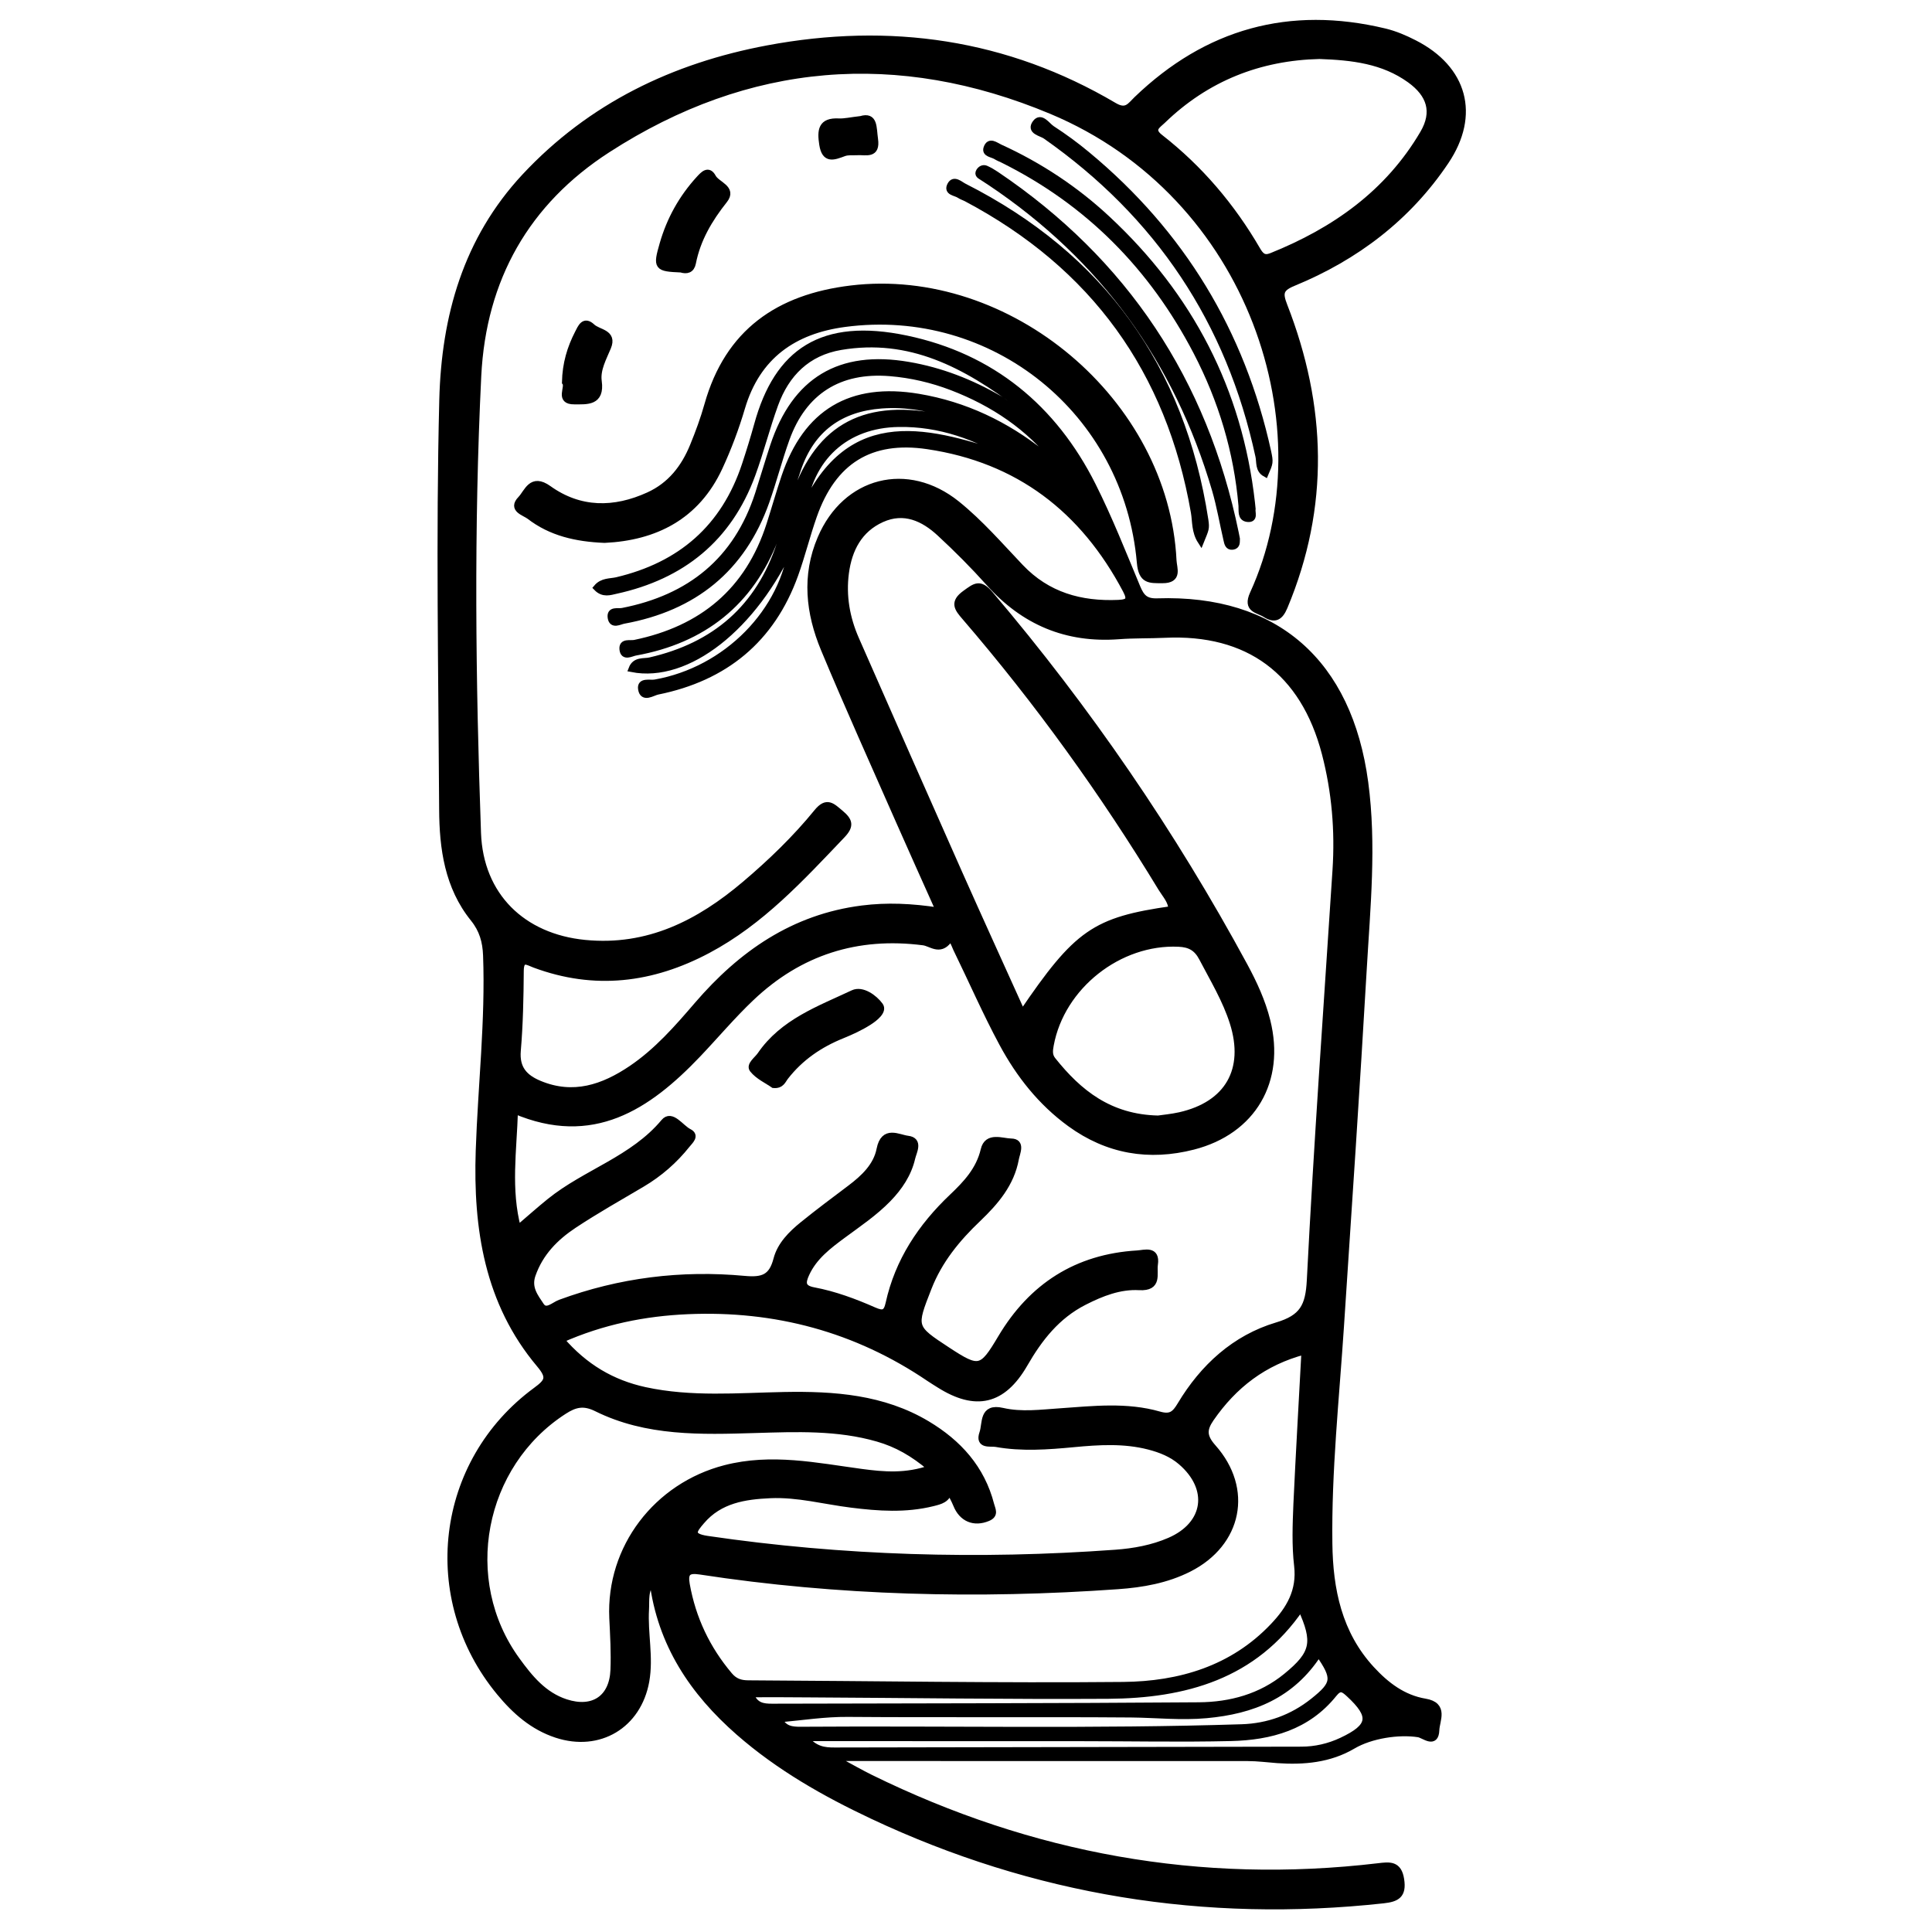 <?xml version="1.0" encoding="utf-8"?>
<!-- Generator: Adobe Illustrator 23.0.0, SVG Export Plug-In . SVG Version: 6.00 Build 0)  -->
<svg version="1.0" xmlns="http://www.w3.org/2000/svg" xmlns:xlink="http://www.w3.org/1999/xlink" x="0px" y="0px"
	 viewBox="0 0 3000 3000" style="enable-background:new 0 0 3000 3000;" xml:space="preserve">
<style type="text/css">
	.st0{stroke:#000000;stroke-width:10;stroke-miterlimit:10;}
</style>
<g id="Layer_1">
</g>
<g id="Layer_2">
	<g>
		<path class="st0" d="M1485.1,648.2c-40.4-15.3-77.8-21.7-116.2-18.9c-64,4.7-108.5,36.7-129.7,98.2c-12.4,36-21.7,73.2-35.3,108.6
			c-38.5,99.9-112.3,158-217.2,176.9c-6.7,1.2-18.4,8.6-19.8-4.7c-1.3-12.6,11.5-8.2,18.7-9.7c104.8-21.7,176.5-80.9,209.6-184.2
			c7.9-24.6,14.9-49.4,23.1-73.8c33.8-100.4,103-141.8,208.1-124.1c71.8,12.1,135.5,42.5,192.3,87.7c6.7,5.3,13.6,10.4,22,13.3
			c-42.9-54.5-98.2-91.6-162.5-116.3c-31.1-11.9-63.2-19.4-96.3-22.1c-78.9-6.4-134.3,28.6-160.9,102.6c-11.5,32-19.9,65-31.2,97
			c-37.2,104.9-112.5,165-221,184.8c-6.8,1.2-18.2,8.5-20.2-4.4c-1.9-13,10.8-8.7,18-10.1c105-20.5,177.5-78.8,210.9-182.2
			c7.9-24.5,15.1-49.3,23.2-73.8c33.8-102.5,103.4-144.4,209.8-126.1c50.4,8.6,97.3,26.9,141.5,52.6c8.2,4.8,14.9,14.3,32.1,10.9
			c-85.1-64.5-171.5-110.1-278.8-91.9c-51.7,8.8-84.5,41.6-101.9,89.6c-13,35.8-22.3,73-35.4,108.8
			c-36.5,99.5-109.1,157.8-211.5,180.2c-8.9,1.9-19.7,6.2-30-4.5c8.9-10.6,21.1-9,31.1-11.3c99.4-23.4,167.1-81.8,199.4-179.5
			c6.8-20.6,13.2-41.3,19-62.2c31.2-113.7,100.5-161.2,231.5-133.6c132.2,27.8,228.5,107.2,289.1,227.7
			c25.9,51.5,47.1,105.4,69.3,158.7c6.3,15,12.6,22.3,31.1,21.7c184-6.1,297.6,94.4,322.6,281c13,97.3,3.2,194-2.4,290.9
			c-10.7,184.6-23.1,369.1-35.3,553.6c-7.4,112.4-19.5,224.6-18,337.3c0.9,71.3,14.7,139.8,65.7,195.1
			c22.9,24.9,49.2,44.9,83.2,50.6c31.7,5.3,17.7,28.7,17.2,43.8c-0.9,24.1-18.8,7.6-27.4,6.2c-30.6-4.8-74,1.7-101.9,18.2
			c-36.3,21.4-76.6,24.8-117,22c-15.2-1.1-30.6-3.2-45.9-3.2c-199.5-0.1-399-0.1-598.6-0.1c-10.9,0-21.9,0-32.8,0
			c-0.6,1.9-1.2,3.9-1.8,5.8c15.7,8.5,31.2,17.4,47.2,25.3c249.4,122.4,511.8,170.3,788.3,137.6c17.5-2.1,31.6-4.1,35.3,20.4
			c3.7,24.1-6.3,29.6-27.4,31.9c-276.8,30.2-541.6-12.4-793.7-131.1c-74.1-34.9-144.9-75.2-206.9-129.4
			c-71.4-62.5-121.7-137.2-134-235.3c-12.8,14.1-9.7,29.8-10.6,44.5c-2.2,37.1,7.1,74.1,0.4,111.4c-12.4,68.5-72.8,104.7-139.1,82.9
			c-36.7-12.1-64.2-36.4-88.3-65.6c-120.3-145.6-95.2-357.5,56.6-468.9c18.8-13.8,22.4-20.3,5.5-40.4
			c-80.8-95.9-98.2-211.3-94.2-331.7c3.4-101.2,15.2-202,11.4-303.5c-0.8-21.4-5.9-39.7-19.8-56.9c-39.9-49.4-48.1-109.1-48.4-169.6
			c-1.1-211.9-5.1-423.9,0.2-635.7c3.3-129.6,36.9-249.1,127.8-346.8C917.5,164.5,1046.4,102.7,1192,75.4
			c189.5-35.5,370.4-10,538,88.9c19.2,11.3,25-0.1,35.1-9.8C1874.3,49.4,2002.6,13.8,2150,49.1c15.9,3.8,31.4,10.4,46,17.9
			c77.4,39.4,97.5,111.1,48.9,183.5c-58.6,87.4-139.6,148.8-236.4,188.6c-21,8.6-22,16.1-14.4,35.7c60.7,155.7,65.6,311.7,0.2,467.7
			c-6.8,16.1-14.9,20.5-29.6,11.2c-11.4-7.2-30.1-7.1-19-31.6c116.8-255.3-0.6-619.2-312.9-749.9c-238.5-99.8-471-81-689.2,59.9
			c-126.3,81.5-193.8,200.6-201.3,351.6c-11.6,236.6-8.8,473.2-0.4,709.8c3.5,97.4,69.4,161.6,166.6,171
			c97.9,9.5,176.9-30.9,248.5-91.6c40.2-34.1,78.3-70.8,111.6-111.7c15.4-19,23.7-9.1,36.5,1.5c14,11.7,16.4,19.5,2.5,34.1
			c-63.5,66.6-125.7,134.6-208.6,178.6c-86.6,46-175.8,57-269,22.3c-10-3.7-21.5-12.3-21.7,9.9c-0.3,41.3-1.1,82.7-4.6,123.8
			c-2.4,27.9,10.8,42,33.9,51.6c52.6,21.9,99.2,6,143-23.6c39.8-26.9,71.2-62.8,102.2-98.9c68.2-79.3,149.4-136,256.1-149.5
			c38.1-4.8,76.1-3.3,119.4,3.4c-22-49.2-42.5-94.6-62.6-140.2c-39-88.7-78.9-177-116.2-266.5c-23.2-55.8-29.9-113.7-5.1-171.7
			c38.7-90.7,134.7-115,211.3-53.5c36.4,29.3,66.8,64.6,98.9,98.3c41.7,43.8,93.4,58.2,151.9,55.7c16.4-0.7,19.8-5.1,11.8-20.3
			c-66.1-125-166.8-202.8-307.9-223.7c-89-13.2-147,23.3-176.9,108.6c-10.6,30.1-18.2,61.3-29,91.3
			c-36.4,101-109.1,160.1-213.4,181.2c-8,1.6-22.7,12.6-25.3-3.7c-2.1-13.3,13.5-8.3,21.6-9.8c110.5-19.5,200.6-110.8,212.6-216.1
			c-58.9,130-162.5,211.6-249,194.6c5.4-14.2,18.9-10.6,28.3-12.8c100.9-23.1,169.3-82,201.8-181c7.1-21.6,13.3-43.4,20.1-65.1
			c35.4-112.6,105.9-154.7,222.4-132.9C1462.6,648.9,1471.2,653.9,1485.1,648.2z M1474.1,2314.2c-3.4,14.4-13.9,16.7-25.8,19.7
			c-42,10.4-84.1,7.5-126.3,2.2c-41.9-5.2-83.3-16.6-125.9-14.7c-39.7,1.8-78.6,7.6-106.7,40.6c-11.6,13.6-20.2,23.6,8.8,27.9
			c210.6,30.9,421.9,36.9,633.9,21.5c28.8-2.1,57.5-7.3,84.2-18.9c58-25.2,65.9-81.1,17.6-122.6c-14.4-12.4-31.7-19.2-49.8-23.9
			c-38.7-10-78-7.5-117.1-3.8c-40.2,3.8-80.5,6.8-120.5-0.4c-8.5-1.5-27.7,3.6-20.7-16.6c5.2-14.9-1-41.4,30.8-34.1
			c29.6,6.8,59.6,2.7,89.5,0.7c51.4-3.6,103.3-9.6,153.8,4.9c18.3,5.3,24.7-1,33.2-15.1c35.2-58.7,84.4-103.8,149.8-123.3
			c40-11.9,49.2-29.9,51.3-70.1c10.8-212.5,26.1-424.8,39.9-637.1c4-61.3-1.1-121.8-16.6-181.3c-33.2-127-119.2-190.6-249-184.4
			c-23.7,1.1-47.6,0.4-71.3,2.2c-81.1,6.1-147.4-22-201.4-82.4c-24.1-26.9-49.7-52.6-76.2-77.1c-25.5-23.7-55.7-37.7-90.5-22
			c-35.1,15.9-51,46.7-55.9,83.6c-4.7,35.7,1.4,70.1,15.8,102.9c53.1,120.8,106.3,241.6,159.9,362.2
			c32.2,72.4,65.1,144.4,98.5,218.4c85.1-125.2,112.5-144.1,232-161.2c-0.6-13.2-9.7-22.4-16-32.7
			c-90.3-148.7-191.6-289.4-305.1-421.3c-11.3-13.1-19-22.5,0.7-36.6c15.2-10.9,22.4-17.6,38.3,1.2c151.7,178.7,283.4,370.9,395,577
			c14.7,27.2,27.8,55.4,35.3,85.7c23.2,93-22,171.1-114.7,194.9c-68.6,17.6-132.9,6.9-191.2-35.5c-45.3-33-79.1-75.9-105.2-124.4
			c-25.9-48.1-47.7-98.3-71.7-147.4c-2.6-5.3-6.6-19.6-12-12.5c-13.7,18-27.2,4-39,2.5c-103.1-13.3-192.4,15.3-267.4,86.5
			c-29.2,27.7-55.2,58.7-83,87.9c-77.7,81.5-163.4,138.5-284.1,87.2c-1.9,62.4-11.5,122.2,4.8,183.4c18.5-15.8,33.8-29.5,49.8-42.4
			c56-45.1,129-65.4,177.2-123.2c11.8-14.1,26,9.1,38.6,15.4c11.6,5.8,1.7,14-3,19.9c-19.5,24.5-42.7,44.7-69.7,60.7
			c-35.5,21-71.6,41.3-106,64.1c-28.6,19-52.3,42.8-64.3,77.1c-7.2,20.5,4.4,34.4,13.2,47.8c8.1,12.3,20.3-0.7,29.8-4.2
			c92.7-34.2,188.6-46,286.4-36.9c28.5,2.6,42.5-2.3,49.9-30.9c5.8-22.2,22.8-39.2,40.6-53.6c24.1-19.5,48.9-38,73.6-56.6
			c21.1-15.9,40.8-34.4,45.9-60.5c6.4-32.3,28.9-17.7,43.4-16c19.3,2.3,8.8,20,6.6,29.8c-5.7,24.6-19.6,45.3-37.2,63.4
			c-21,21.6-45.9,38.3-70,56.1c-22.4,16.6-44.8,33.4-57,59.9c-6.1,13.3-7.2,22.6,11.5,26.1c32.5,6.1,63.6,17.7,93.8,31
			c14.3,6.3,19.6,4.1,22.9-10.9c14.5-65.8,50-119.2,98.4-165.2c21.7-20.6,41.9-41.9,49.3-73.3c5.3-23,28.4-12.8,42.2-12.6
			c17.4,0.2,8.8,17.3,7.1,26.6c-7,38.5-31.2,66.8-58.4,92.8c-32.5,30.9-60.4,64.8-77,107.3c-24.2,61.8-24.5,61.7,29.8,97.3
			c48.8,32,53.2,30.6,82.8-19.2c47.7-80.3,117.7-125.4,211.7-131c11.3-0.7,30.5-7.5,27,16.6c-2.2,14.7,7,36.8-23.9,35.1
			c-30.3-1.7-58.5,9.4-85.6,23.2c-42.4,21.6-69.6,56.4-92.8,96.7c-33.7,58.2-75.8,67.4-132,32c-5.2-3.3-10.5-6.5-15.7-10
			c-113.3-76.9-239-110.5-375.2-104.6c-66.9,2.9-132.1,15.9-196.6,44.5c36.6,42.6,79.3,67.6,130.4,78.7c71.6,15.5,143.9,9,216.2,7.6
			c76.9-1.4,153.2,3.9,221.7,44.8c48.7,29.1,84.8,68.8,99.3,125.3c1.9,7.5,7.3,15.4-4.9,20.5c-21.3,8.9-40.2,1.1-48.9-20.7
			C1481.9,2328.7,1477.7,2321.6,1474.1,2314.2z M2025.9,2098.2c-63.6,16.7-110,52.8-145.8,104.6c-11.6,16.9-11.4,28,3.4,44.7
			c57.7,64.9,40.3,149-37.2,188.3c-34.7,17.6-72.4,24.2-110.6,26.9c-217,15.4-433.4,10.2-648.7-22.8c-19.1-2.9-24.1,2.2-20.9,20.5
			c9.5,53.1,31.6,99.8,66.4,141c8.4,10,17.5,12.7,29.4,12.8c194.1,1,388.3,4.3,582.4,2.5c87.3-0.9,169.6-24.8,232.9-91.6
			c24.9-26.2,41.9-54.6,37.3-93.9c-3.7-31.6-2.4-63.9-1.1-95.9C2017,2257.1,2021.6,2178.9,2025.9,2098.2z M1445.5,2279.9
			c-27.4-23.4-53.2-37.8-82.4-46.2c-62.6-18.1-126.6-15.4-190.7-13.5c-83.8,2.5-168.2,5.2-246-33.4c-20.2-10-33.7-6.6-50.6,4.3
			c-129.4,83.4-163.8,262.6-73.3,386.9c20,27.5,41.5,54.2,76.1,65.5c42.1,13.7,72.5-6,74.3-50.3c1.1-26.8-0.5-53.7-1.8-80.6
			c-5-109.3,68.8-205.2,174.9-232.6c71.8-18.5,141.3-3.6,211.6,5.9C1372.1,2290.5,1406.8,2293.6,1445.5,2279.9z M2048.9,86.6
			c-92.8,2.2-175.3,34.3-243.8,100.7c-7.4,7.2-19.8,13.6-3.8,26.1c61.8,48.2,111.6,107,150.9,174.6c5.3,9.1,10.2,14.5,21.8,9.9
			c98.3-39.4,181.5-98,236-190.9c19.4-33.2,10.7-60.6-20.8-83.3C2147.8,93.9,2099.9,88.4,2048.9,86.6z M1798.3,1737.2
			c7.4-1.1,20.8-2.3,33.8-5.2c74.7-16.9,105.6-70.9,82.4-144.1c-11.3-35.6-30.6-67.4-47.8-100.3c-8.4-16.1-19.4-21.7-36.5-22.5
			c-92.5-4.3-182,66.2-198.9,157.4c-1.5,8.3-2.7,16.1,3.2,23.5C1675.2,1697.1,1723,1735.5,1798.3,1737.2z M2047.6,2567.5
			c-41.9,65.1-102.9,89-174.3,95.5c-39.3,3.6-78-0.7-116.9-1.1c-146.6-1.1-293.3,0.2-439.9-0.9c-35.8-0.3-70.5,5.2-106.6,8.5
			c7.3,15.9,20.1,16.9,33.9,16.8c228.2-1.6,456.4,3.4,684.6-3.9c40.4-1.3,78.2-14.8,110.5-40.5
			C2073.4,2614.4,2074.4,2606.2,2047.6,2567.5z M1165.4,2630.5c6.8,18.6,19.5,20,33.4,20c221-0.6,442-0.5,662.9-2.2
			c49.1-0.4,96.2-13.1,135.5-45.2c43.3-35.4,47.1-53,22.7-106.5c-72.4,106.4-180.3,135.5-299.2,136.3
			c-154.9,0.9-309.8-1.4-464.6-2.2C1226.5,2630.3,1196.9,2630.5,1165.4,2630.5z M1250.1,2698.6c15.2,18.5,29.9,19.9,45.7,19.9
			c241.6-0.5,483.1-0.9,724.7-1.3c22,0,43.1-4.9,62.9-14.2c46.5-21.9,48.6-38.3,11.5-72.6c-9.4-8.7-14.5-11.6-23.9,0.1
			c-40.9,50.9-98.1,66.6-159.6,68c-77.4,1.8-154.8,0.2-232.2,0.2C1537.8,2698.6,1396.5,2698.6,1250.1,2698.6z M1246.9,793.8
			c73-164,198.3-124.7,324.6-82.6c-54.7-33.4-112.2-54.2-175.9-53.2C1313.1,659.1,1256.5,711,1246.9,793.8z"/>
		<path class="st0" d="M938.8,838c-44.5-1.8-83.4-10.9-116.5-36.4c-7.8-6-28.8-10.8-13.6-26.5c10.3-10.7,16.4-35.3,43.1-16.2
			c48.6,34.8,102,34.7,155.6,10.2c33.9-15.5,55.1-42.9,68.8-76.4c8.6-21,16.5-42.4,22.6-64.2c31.8-112.8,110.1-166.6,222.6-180.2
			c244.9-29.6,488.6,175.3,500.5,422c0.6,12.4,9.3,30.4-16.8,30.3c-19.8-0.1-32.3,1.6-34.8-27c-20.4-234.4-227.7-401.5-458.5-370.9
			c-79.2,10.5-136.1,49.9-159.9,130.4c-9.3,31.5-21,62.7-34.8,92.5C1081.5,802.4,1016.9,834.3,938.8,838z"/>
		<path class="st0" d="M1944.7,790c-1.1,5.8,4.4,16.8-7.6,15.5c-11-1.2-8.4-12.8-9-20.3c-7.2-84.4-31.2-163.9-70.2-238.9
			c-68.4-131.2-167.3-232-300.4-298.2c-3.7-1.8-7.6-3.3-11.1-5.5c-5.6-3.5-17.3-3.8-14.2-12.7c4.2-12.3,13.6-4,20.4-0.9
			c61.6,28.1,117.6,65.1,167,111.2c128.1,119.4,204.4,265.6,224.1,440.3C1944.1,783.5,1944.4,786.6,1944.7,790z"/>
		<path class="st0" d="M1920.3,836.6c-0.2,5,0.9,11-6.2,12c-7,1-8.1-5.1-9.2-9.9c-6.1-26.1-10.5-52.6-18-78.3
			c-58.9-200.7-174.5-360.1-348.4-476.7c-4.3-2.9-8.7-5.6-13-8.5c-3.2-2.2-8-3.9-5-9c2.2-3.7,6.2-6,10.5-4.1
			c5.6,2.5,10.9,5.7,16,9.1c199.7,134.7,322.9,320.5,371.5,556.2C1919,830.4,1919.6,833.5,1920.3,836.6z"/>
		<path class="st0" d="M1864.7,840.3c-9.7-15-8.1-30.7-10.5-44.8c-38.2-220.2-155.9-382.6-353.3-487.3c-3.6-1.9-7.7-3.1-11.1-5.4
			c-6-4.1-20-4.2-13.9-15.5c5.4-10.2,14.7-0.8,21.1,2.4c213.5,108.2,337.8,281.1,374.3,517.4C1873.3,820.9,1872.5,821,1864.7,840.3z
			"/>
		<path class="st0" d="M1964.8,735.4c-11.1-6.2-8.4-18.1-10.4-27c-45.1-209.2-155.6-374.6-330.7-497.4c-6.8-4.8-25.3-7.2-15.6-20.1
			c8.5-11.3,17.7,4.2,25.2,9.1c19,12.3,37.4,25.8,54.8,40.3c146.5,121.5,240,275.4,280.8,461.3
			C1972.3,717.9,1972.1,718.3,1964.8,735.4z"/>
		<path class="st0" d="M1057.5,418.1c-37.3-1.6-38.7-3.1-28.3-39.1c10.9-38,29.7-71.8,56.5-101.1c6.4-6.9,14.2-15.8,21.2-2.7
			c6.3,11.8,32.5,17.1,17.8,35.6c-23.4,29.5-41.8,60.5-49.1,97.7C1073.5,419.1,1066.4,420.9,1057.5,418.1z"/>
		<path class="st0" d="M877.6,593.5c0.6-28.7,8-53.1,19.9-76.2c4.6-8.9,9.4-21.6,22-9.6c9.6,9.1,33.9,8.5,24.4,31.4
			c-7.1,17.2-17,34.6-14.5,52.9c4.7,33.6-18.5,30.8-37.6,30.9C866.1,623.1,883.9,601.1,877.6,593.5z"/>
		<path class="st0" d="M1336.7,185.2c21.7-6.6,19.1,12.8,21.7,30.8c3.7,25.6-13.4,19.3-26.7,20c-7.2,0.4-14.9-0.7-21.3,1.7
			c-15.8,5.8-29.4,11.7-33.3-13.5c-3.3-21.5-2.2-36.8,25.5-35.3C1311.7,189.3,1320.9,187,1336.7,185.2z"/>
		<path class="st0" d="M1201.2,1684.5c-9.8-6.9-23.9-13.2-32.4-23.9c-5.3-6.8,6.9-15.1,11.9-22.3c35-51.3,91.5-71.3,144-96
			c14-6.6,33,7.1,41.7,19.1c6.3,8.6-8.2,19.8-17.3,25.6c-12.9,8.2-27,14.7-41.2,20.5c-35,14.1-65.1,34.6-88.4,64.6
			C1215.4,1677.3,1213.2,1685.6,1201.2,1684.5z"/>
	</g>
</g>
</svg>
